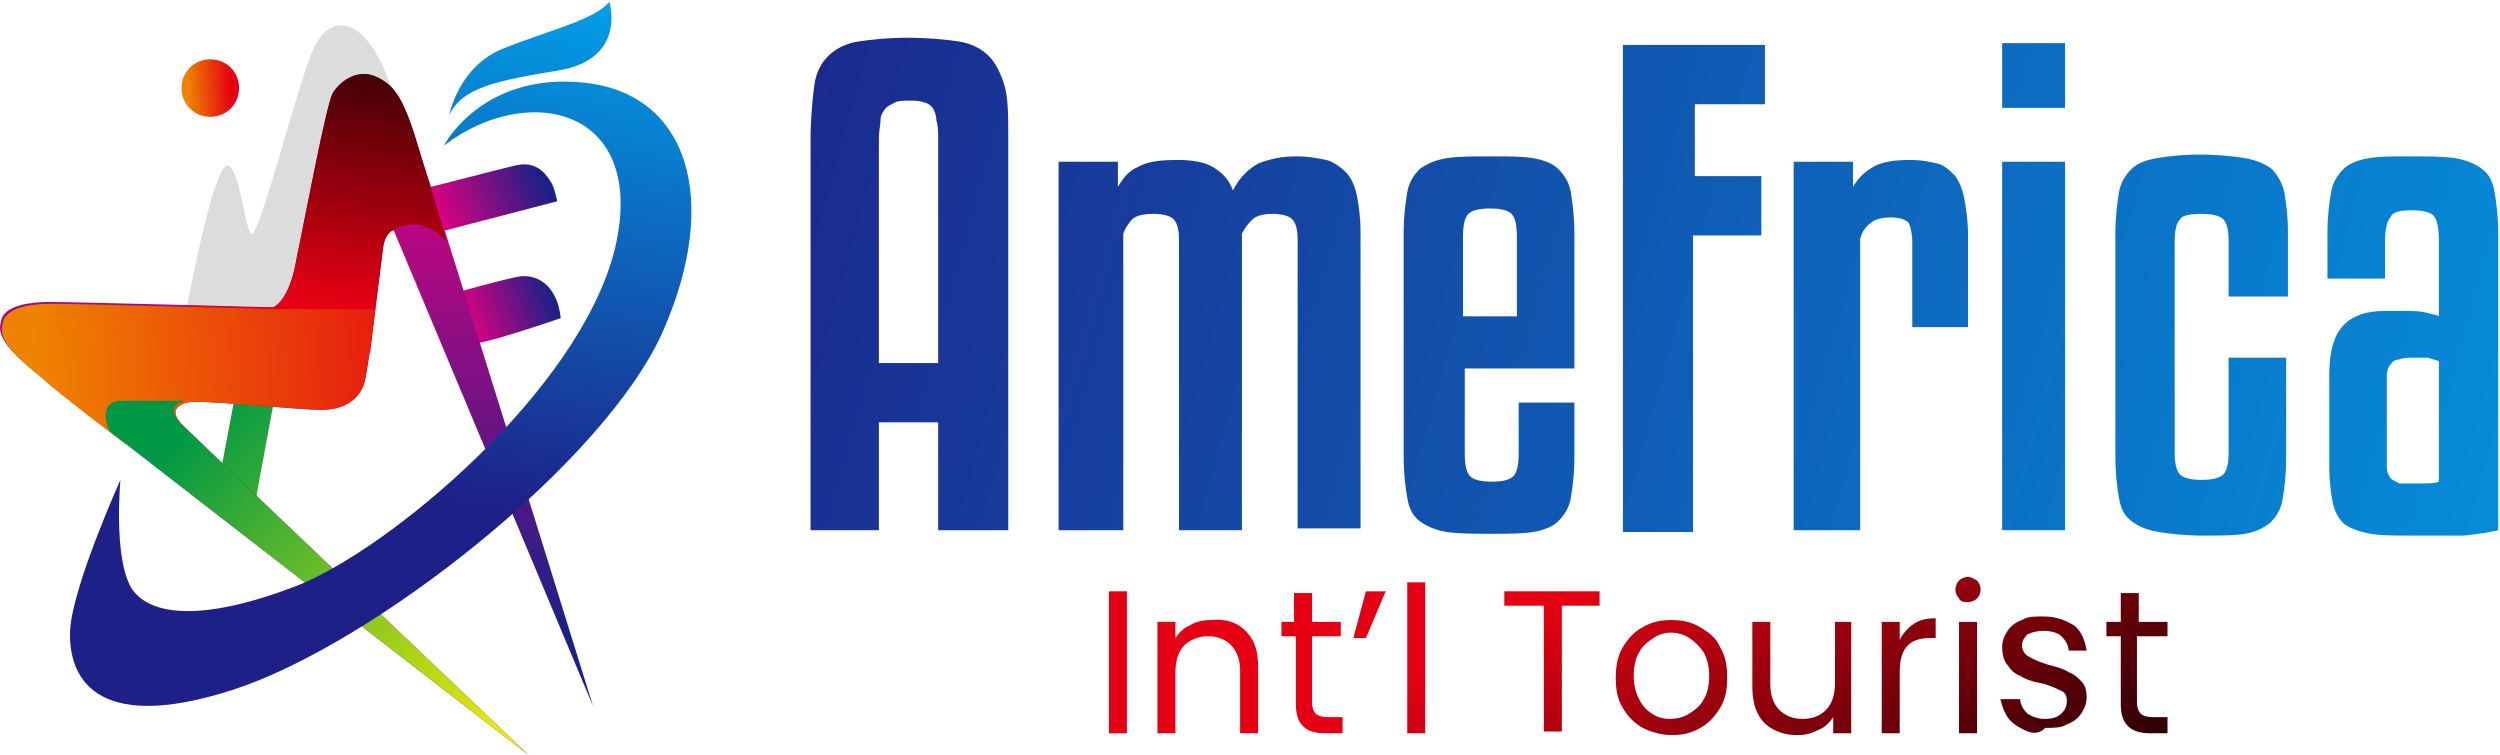 <?xml version="1.0" encoding="utf-8"?>
<!-- Generator: Adobe Illustrator 27.0.0, SVG Export Plug-In . SVG Version: 6.00 Build 0)  -->
<svg version="1.1" id="Layer_1" xmlns="http://www.w3.org/2000/svg" xmlns:xlink="http://www.w3.org/1999/xlink" x="0px" y="0px"
	 viewBox="0 0 139.1 42" style="enable-background:new 0 0 139.1 42;" xml:space="preserve">
<style type="text/css">
	
		.st0{clip-path:url(#SVGID_00000042734645251754932260000006414290600073471113_);fill:url(#SVGID_00000005956563339029705240000016400206303539472061_);}
	.st1{fill-rule:evenodd;clip-rule:evenodd;fill:#DBDCDC;}
	
		.st2{clip-path:url(#SVGID_00000180356226493467784570000010720916440961101970_);fill:url(#SVGID_00000116939092598086749810000000182162105974529952_);}
	
		.st3{clip-path:url(#SVGID_00000096772207923736304930000015051778557700472486_);fill:url(#SVGID_00000014635677306531360320000016045691104003099265_);}
	
		.st4{clip-path:url(#SVGID_00000121964990877368990260000007727603639152934322_);fill:url(#SVGID_00000107550999904461738790000005916590686861392827_);}
	
		.st5{clip-path:url(#SVGID_00000015312973499658993440000000159895706263457161_);fill:url(#SVGID_00000047771199497942044360000005003324301830551683_);}
	
		.st6{clip-path:url(#SVGID_00000121967953813041742580000004003497713900027816_);fill:url(#SVGID_00000046332656064575260840000011840716925789952414_);}
	
		.st7{clip-path:url(#SVGID_00000090976829812217826680000014696541944621701000_);fill:url(#SVGID_00000013874950195224257010000017846532493071031230_);}
	
		.st8{clip-path:url(#SVGID_00000160882776445638754650000016316814252847805627_);fill:url(#SVGID_00000103247387480099627190000013875291627938243226_);}
	
		.st9{clip-path:url(#SVGID_00000106865085769266952330000003467574037607281339_);fill:url(#SVGID_00000175288933152246248510000017284047597495006635_);}
	.st10{fill:url(#SVGID_00000024719103405956919870000009203575865020368528_);}
	.st11{fill:url(#SVGID_00000137851696479183949070000007464167694805246369_);}
	.st12{fill:url(#SVGID_00000158709945239280270600000016429799506560275075_);}
	.st13{fill:url(#SVGID_00000101069746964489965570000005621723953170683301_);}
	.st14{fill:url(#SVGID_00000099633477209799294630000007840462252745782706_);}
	.st15{fill:url(#SVGID_00000178197845274854998340000014368854645379180710_);}
	.st16{fill:url(#SVGID_00000017497582692629666210000007220077562814532781_);}
	.st17{fill:url(#SVGID_00000103231694057704246720000018125380911336887483_);}
	.st18{fill:url(#SVGID_00000007419835076662141420000005967493393919062431_);}
	.st19{fill:url(#SVGID_00000106853995260758740510000013887715789564523188_);}
	.st20{fill:url(#SVGID_00000125561334382770088210000013449634813968682167_);}
	.st21{fill:url(#SVGID_00000021834388179194454700000009560394450890781114_);}
	.st22{fill:url(#SVGID_00000145038583748651896410000006231597805478380476_);}
	.st23{fill:url(#SVGID_00000155126383763588599860000012441356301444256128_);}
	.st24{fill:url(#SVGID_00000069378395787586743050000001377925980860076711_);}
	.st25{fill:url(#SVGID_00000079454824071201284110000014621951299285326259_);}
	.st26{fill:url(#SVGID_00000125581652969227107080000007262345738027027373_);}
	.st27{fill:url(#SVGID_00000004534178543892553350000002814917890249933746_);}
	.st28{fill:url(#SVGID_00000002342504381890479320000012209908064133386429_);}
	.st29{fill:url(#SVGID_00000111174069172165723500000005955533921998451112_);}
</style>
<g>
	<g>
		<defs>
			<polygon id="SVGID_1_" points="13.1,21.9 12.1,27.2 14.1,28.5 15.3,22 			"/>
		</defs>
		<clipPath id="SVGID_00000134934215144355728920000004643401921963722126_">
			<use xlink:href="#SVGID_1_"  style="overflow:visible;"/>
		</clipPath>
		
			<linearGradient id="SVGID_00000018922772895555923730000015682420161931225763_" gradientUnits="userSpaceOnUse" x1="11.295" y1="22.904" x2="30.292" y2="41.041">
			<stop  offset="0" style="stop-color:#009844"/>
			<stop  offset="1" style="stop-color:#FFF000"/>
		</linearGradient>
		
			<rect x="12.1" y="21.9" style="clip-path:url(#SVGID_00000134934215144355728920000004643401921963722126_);fill:url(#SVGID_00000018922772895555923730000015682420161931225763_);" width="3.3" height="6.6"/>
	</g>
	<path class="st1" d="M10.1,18.7c0,0,1.3-7.4,2.2-9.1c0.9-1.8,1.3,3.4,1.7,3.4c0.5,0,2.4-7.8,3.4-10.2c1-2.3,3.2-2,4.6,2.8
		c1.4,4.8-2.1,5.3-2.1,5.3l-2.4,8.6L10.1,18.7z"/>
	<g>
		<defs>
			<path id="SVGID_00000176004877602308311590000017286726695060281782_" d="M23.5,10.5c0.2,0,3.9-1,5.2-1.3c1.3-0.3,1.8,0.7,2,1
				c0.2,0.4,0.3,1,0.3,1l-7.3,1.9L23.5,10.5z"/>
		</defs>
		<clipPath id="SVGID_00000110454052674461695680000009172096689598014097_">
			<use xlink:href="#SVGID_00000176004877602308311590000017286726695060281782_"  style="overflow:visible;"/>
		</clipPath>
		
			<linearGradient id="SVGID_00000132051297788345857940000003997544095263370644_" gradientUnits="userSpaceOnUse" x1="30.121" y1="9.855" x2="24.284" y2="12.343">
			<stop  offset="0" style="stop-color:#1D2087"/>
			<stop  offset="1" style="stop-color:#E3007F"/>
		</linearGradient>
		
			<rect x="23.5" y="9" style="clip-path:url(#SVGID_00000110454052674461695680000009172096689598014097_);fill:url(#SVGID_00000132051297788345857940000003997544095263370644_);" width="7.5" height="4.2"/>
	</g>
	<g>
		<defs>
			<path id="SVGID_00000132087569002619684320000006952124972807117467_" d="M25.3,16.3c0,0,2.5-0.7,3.5-0.9c1-0.2,2.2,0.4,2.4,2.3
				c0,0-4.9,1.7-5.1,1.4C26,18.8,25.3,16.3,25.3,16.3"/>
		</defs>
		<clipPath id="SVGID_00000121242925434841065330000013109027585899112100_">
			<use xlink:href="#SVGID_00000132087569002619684320000006952124972807117467_"  style="overflow:visible;"/>
		</clipPath>
		
			<linearGradient id="SVGID_00000108274698099139187860000004043783709233350311_" gradientUnits="userSpaceOnUse" x1="30.685" y1="16.514" x2="25.88" y2="18.223">
			<stop  offset="0" style="stop-color:#1D2087"/>
			<stop  offset="1" style="stop-color:#E3007F"/>
		</linearGradient>
		
			<rect x="25.3" y="15.3" style="clip-path:url(#SVGID_00000121242925434841065330000013109027585899112100_);fill:url(#SVGID_00000108274698099139187860000004043783709233350311_);" width="5.9" height="4.2"/>
	</g>
	<g>
		<defs>
			<path id="SVGID_00000150088536815419102770000003449385213850037659_" d="M33,39.3L21.9,12.8c0,0-0.5,0.1-0.6,1.1
				c-0.1,0.9-0.8,6.5-1,7.3c-0.2,0.8-0.9,1.6-2.4,1.6c-1.5,0-6.9-0.6-7.5-0.4c-0.7,0.2-0.9,0.6-0.2,1.3C10.8,24.3,29.4,42,29.4,42
				S4.6,22.9,2.2,20.9c-2.4-1.9-2.3-2.5-2.1-3.2c0.3-0.7,1.5-0.9,2.7-0.9c1.3,0,12.4,0.3,12.4,0.3s0.9-0.3,1.3-2.7
				c0.5-2.4,1.6-8.3,2-9.2C19,4.4,20,3.8,21,4.3c1,0.5,1.5,1.2,2.4,4.3C24.4,11.6,33,39.3,33,39.3"/>
		</defs>
		<clipPath id="SVGID_00000168102525939623762800000018165660632975122059_">
			<use xlink:href="#SVGID_00000150088536815419102770000003449385213850037659_"  style="overflow:visible;"/>
		</clipPath>
		
			<linearGradient id="SVGID_00000032645243223428245500000010489886166584640153_" gradientUnits="userSpaceOnUse" x1="16.707" y1="35.182" x2="16.047" y2="6.953">
			<stop  offset="0" style="stop-color:#1D2087"/>
			<stop  offset="1" style="stop-color:#E3007F"/>
		</linearGradient>
		
			<rect x="-0.2" y="3.8" style="clip-path:url(#SVGID_00000168102525939623762800000018165660632975122059_);fill:url(#SVGID_00000032645243223428245500000010489886166584640153_);" width="33.2" height="38.2"/>
	</g>
	<g>
		<defs>
			<path id="SVGID_00000053534797320257763710000016318319484336418474_" d="M21.9,12.8c0,0-0.5,0.1-0.6,1.1
				c-0.1,0.7-0.5,3.8-0.7,5.7c-2.1,0.5-6.5,1.4-7.1,0.8C12.9,20,11.3,19,10.6,17c2.5,0.1,4.6,0.1,4.6,0.1s0.9-0.3,1.3-2.7
				c0.5-2.4,1.6-8.3,2-9.2C19,4.4,20,3.8,21,4.3c1,0.5,1.5,1.2,2.4,4.3c0.2,0.7,0.8,2.5,1.5,5C25,13.5,23.5,11.8,21.9,12.8"/>
		</defs>
		<clipPath id="SVGID_00000018921037712689406070000001532915048676665018_">
			<use xlink:href="#SVGID_00000053534797320257763710000016318319484336418474_"  style="overflow:visible;"/>
		</clipPath>
		
			<linearGradient id="SVGID_00000073713429219366817220000016022628472204805268_" gradientUnits="userSpaceOnUse" x1="17.218" y1="16.68" x2="19.695" y2="-1.483">
			<stop  offset="0" style="stop-color:#E50013"/>
			<stop  offset="1" style="stop-color:#000000"/>
		</linearGradient>
		
			<rect x="10.6" y="3.8" style="clip-path:url(#SVGID_00000018921037712689406070000001532915048676665018_);fill:url(#SVGID_00000073713429219366817220000016022628472204805268_);" width="14.4" height="17.2"/>
	</g>
	<g>
		<defs>
			<path id="SVGID_00000165924640815507180800000006477664578197366442_" d="M20.9,17.1c-0.2,1.8-0.5,3.6-0.6,4.1
				c-0.2,0.8-0.9,1.6-2.4,1.6c-1.5,0-6.9-0.6-7.5-0.4c-0.7,0.2-0.9,0.6-0.2,1.3c0.1,0.1,0.2,0.2,0.5,0.5c-0.9,0.2-2.2,0.4-3.6,0.6
				c-2.5-1.9-4.3-3.3-4.8-3.8c-2.4-1.9-2.3-2.5-2.1-3.2c0.3-0.7,1.5-0.9,2.7-0.9c1.3,0,12.4,0.3,12.4,0.3H20.9z"/>
		</defs>
		<clipPath id="SVGID_00000156570949883373529550000016214928886536309385_">
			<use xlink:href="#SVGID_00000165924640815507180800000006477664578197366442_"  style="overflow:visible;"/>
		</clipPath>
		
			<linearGradient id="SVGID_00000151508619850001445820000010800588026881227146_" gradientUnits="userSpaceOnUse" x1="26.753" y1="19.547" x2="2.213" y2="21.372">
			<stop  offset="0" style="stop-color:#E50013"/>
			<stop  offset="1" style="stop-color:#EF8200"/>
		</linearGradient>
		
			<rect x="-0.2" y="16.8" style="clip-path:url(#SVGID_00000156570949883373529550000016214928886536309385_);fill:url(#SVGID_00000151508619850001445820000010800588026881227146_);" width="21.1" height="7.9"/>
	</g>
	<g>
		<defs>
			<path id="SVGID_00000139982917571974771390000012237796795081945502_" d="M10.5,22.3c-0.1,0-0.1,0-0.2,0
				c-0.7,0.2-0.9,0.6-0.2,1.3C10.8,24.3,29.4,42,29.4,42S13.7,29.9,6.1,24c-0.5-1.1-0.1-1.7,0.6-1.7C7.4,22.3,10.5,22.3,10.5,22.3
				L10.5,22.3z"/>
		</defs>
		<clipPath id="SVGID_00000042706339031196728460000009928023882219556796_">
			<use xlink:href="#SVGID_00000139982917571974771390000012237796795081945502_"  style="overflow:visible;"/>
		</clipPath>
		
			<linearGradient id="SVGID_00000119803131571348401680000000301723140556712368_" gradientUnits="userSpaceOnUse" x1="9.624" y1="24.654" x2="28.62" y2="42.792">
			<stop  offset="0" style="stop-color:#009844"/>
			<stop  offset="1" style="stop-color:#FFF000"/>
		</linearGradient>
		
			<rect x="5.6" y="22.3" style="clip-path:url(#SVGID_00000042706339031196728460000009928023882219556796_);fill:url(#SVGID_00000119803131571348401680000000301723140556712368_);" width="23.8" height="19.7"/>
	</g>
	<g>
		<defs>
			<path id="SVGID_00000083053878642526192320000017882963711981863330_" d="M25,6.4c0,0,0.5-2.7,3-3.7c2.5-1,5.1-1.6,5.9-2.6
				c0,0,1,3.1-2.7,3.8C27.5,4.5,25.7,4.9,25,6.4 M24.7,8.1c0,0,2.1-4.1,7.8-3.5c5.8,0.6,7.6,6.5,4.4,13.8c-3.2,7.3-16.2,17.5-24,20
				c-7.8,2.5-9.1-0.9-9-3.3c0.1-2.4,2.8-8.4,2.8-8.4s-0.4,4.3,0.6,6c1,1.6,4,1.9,9.2-0.1c5.1-2,15.7-10.8,17.7-18.7
				C36.1,6,29.4,4.5,24.7,8.1z"/>
		</defs>
		<clipPath id="SVGID_00000021811797304658187210000014880722539150469306_">
			<use xlink:href="#SVGID_00000083053878642526192320000017882963711981863330_"  style="overflow:visible;"/>
		</clipPath>
		
			<linearGradient id="SVGID_00000108292115577065224380000016278951236110436268_" gradientUnits="userSpaceOnUse" x1="20.846" y1="27.215" x2="25.598" y2="-1.398">
			<stop  offset="0" style="stop-color:#1D2087"/>
			<stop  offset="1" style="stop-color:#00A0E8"/>
		</linearGradient>
		
			<rect x="3.8" style="clip-path:url(#SVGID_00000021811797304658187210000014880722539150469306_);fill:url(#SVGID_00000108292115577065224380000016278951236110436268_);" width="36.3" height="41"/>
	</g>
	<g>
		<defs>
			<path id="SVGID_00000175297725479442021750000009314437220963941778_" d="M11.7,3.3c0.9,0,1.6,0.7,1.6,1.6s-0.7,1.6-1.6,1.6
				s-1.6-0.7-1.6-1.6S10.8,3.3,11.7,3.3"/>
		</defs>
		<clipPath id="SVGID_00000031890299515377512070000005888729738971448463_">
			<use xlink:href="#SVGID_00000175297725479442021750000009314437220963941778_"  style="overflow:visible;"/>
		</clipPath>
		
			<linearGradient id="SVGID_00000016069269006261910180000006578816477025844904_" gradientUnits="userSpaceOnUse" x1="12.883" y1="4.84" x2="10.434" y2="4.975">
			<stop  offset="0" style="stop-color:#E50013"/>
			<stop  offset="1" style="stop-color:#EF8200"/>
		</linearGradient>
		
			<rect x="10.1" y="3.3" style="clip-path:url(#SVGID_00000031890299515377512070000005888729738971448463_);fill:url(#SVGID_00000016069269006261910180000006578816477025844904_);" width="3.2" height="3.2"/>
	</g>
</g>
<g>
	
		<linearGradient id="SVGID_00000003788474128525832080000004889335254821520798_" gradientUnits="userSpaceOnUse" x1="33.121" y1="11.421" x2="154.956" y2="45.052">
		<stop  offset="0" style="stop-color:#1D2087"/>
		<stop  offset="1" style="stop-color:#00A0E8"/>
	</linearGradient>
	<path style="fill:url(#SVGID_00000003788474128525832080000004889335254821520798_);" d="M52.2,29.5v-6h-3.3v6h-3.8V7.8
		c0-1.2,0.1-2.2,0.2-3c0.1-0.8,0.4-1.3,0.8-1.7c0.4-0.4,1-0.7,1.7-0.8c0.7-0.1,1.6-0.2,2.7-0.2c1.1,0,2.1,0.1,2.8,0.2
		c0.7,0.1,1.3,0.4,1.7,0.8c0.4,0.4,0.7,1,0.9,1.7c0.2,0.7,0.2,1.7,0.2,3v21.7H52.2z M50.6,5.6c-0.3,0-0.6,0-0.8,0.1
		c-0.2,0.1-0.4,0.2-0.5,0.3S49,6.4,49,6.6c0,0.3-0.1,0.7-0.1,1.1v12.5h3.3V7.8c0-0.5,0-0.8-0.1-1.1c0-0.3-0.1-0.5-0.2-0.7
		c-0.1-0.1-0.3-0.3-0.5-0.3C51.2,5.6,50.9,5.6,50.6,5.6z"/>
	
		<linearGradient id="SVGID_00000090288364815452719420000007833767095215559590_" gradientUnits="userSpaceOnUse" x1="33.474" y1="10.144" x2="155.308" y2="43.774">
		<stop  offset="0" style="stop-color:#1D2087"/>
		<stop  offset="1" style="stop-color:#00A0E8"/>
	</linearGradient>
	<path style="fill:url(#SVGID_00000090288364815452719420000007833767095215559590_);" d="M62.4,29.5h-3.5V9h3.3v1.4
		c0.3-0.5,0.6-0.9,1.1-1.1c0.5-0.3,1.2-0.4,2.2-0.4c0.8,0,1.5,0.1,2,0.4c0.5,0.3,0.9,0.7,1.1,1.3C69,9.8,69.5,9.4,70,9.1
		c0.5-0.2,1.2-0.4,2.1-0.4c0.7,0,1.2,0.1,1.7,0.2c0.4,0.1,0.8,0.4,1.1,0.7c0.3,0.3,0.5,0.8,0.6,1.3c0.1,0.5,0.2,1.2,0.2,2v16.5h-3.5
		V13.3c0-0.5-0.1-0.9-0.3-1.1c-0.2-0.2-0.6-0.3-1.1-0.3c-0.5,0-0.9,0.1-1.1,0.3c-0.2,0.2-0.4,0.4-0.6,0.8v16.5h-3.5V13.3
		c0-0.5-0.1-0.9-0.3-1.1c-0.2-0.2-0.6-0.3-1.1-0.3c-0.6,0-1,0.1-1.2,0.3c-0.2,0.2-0.4,0.5-0.5,0.8V29.5z"/>
	
		<linearGradient id="SVGID_00000083774215741488358650000014064595727973006761_" gradientUnits="userSpaceOnUse" x1="34.646" y1="5.896" x2="156.481" y2="39.526">
		<stop  offset="0" style="stop-color:#1D2087"/>
		<stop  offset="1" style="stop-color:#00A0E8"/>
	</linearGradient>
	<path style="fill:url(#SVGID_00000083774215741488358650000014064595727973006761_);" d="M81.5,20.4v4.8c0,0.7,0.1,1.1,0.3,1.3
		c0.2,0.2,0.6,0.3,1.2,0.3c0.6,0,1-0.1,1.2-0.3c0.2-0.2,0.3-0.6,0.3-1.3v-2.8h3.1v3c0,1-0.1,1.7-0.2,2.3c-0.1,0.6-0.4,1-0.7,1.3
		c-0.3,0.3-0.8,0.5-1.4,0.6c-0.6,0.1-1.4,0.1-2.3,0.1c-1,0-1.8,0-2.5-0.1c-0.6-0.1-1.1-0.3-1.5-0.6c-0.4-0.3-0.6-0.7-0.7-1.3
		c-0.1-0.6-0.2-1.3-0.2-2.3V13c0-1,0.1-1.7,0.2-2.3c0.1-0.6,0.4-1,0.7-1.3c0.4-0.3,0.9-0.5,1.5-0.6c0.6-0.1,1.5-0.1,2.5-0.1
		c1,0,1.7,0,2.3,0.1c0.6,0.1,1.1,0.3,1.4,0.6c0.3,0.3,0.6,0.7,0.7,1.3c0.1,0.6,0.2,1.4,0.2,2.3v7.5H81.5z M81.5,17.6h2.9v-4.4
		c0-0.7-0.1-1.1-0.3-1.3c-0.2-0.2-0.6-0.3-1.2-0.3c-0.6,0-1,0.1-1.2,0.3c-0.2,0.2-0.3,0.6-0.3,1.3V17.6z"/>
	
		<linearGradient id="SVGID_00000077296609709495403280000016818636159234650000_" gradientUnits="userSpaceOnUse" x1="36.289" y1="-5.637620e-02" x2="158.124" y2="33.574">
		<stop  offset="0" style="stop-color:#1D2087"/>
		<stop  offset="1" style="stop-color:#00A0E8"/>
	</linearGradient>
	<path style="fill:url(#SVGID_00000077296609709495403280000016818636159234650000_);" d="M90.3,29.5v-27h7.9v3.3h-3.9v4H98v3.3
		h-3.8v16.5H90.3z"/>
	
		<linearGradient id="SVGID_00000070836936644779780820000015144491993744180626_" gradientUnits="userSpaceOnUse" x1="36.127" y1="0.53" x2="157.962" y2="34.16">
		<stop  offset="0" style="stop-color:#1D2087"/>
		<stop  offset="1" style="stop-color:#00A0E8"/>
	</linearGradient>
	<path style="fill:url(#SVGID_00000070836936644779780820000015144491993744180626_);" d="M103.3,29.5h-3.5V9h3.3v1.4
		c0.3-0.5,0.6-0.8,1.1-1.1c0.5-0.3,1.2-0.4,2.1-0.4c0.6,0,1.1,0.1,1.5,0.2c0.4,0.1,0.7,0.4,1,0.7c0.2,0.3,0.4,0.7,0.5,1.3
		c0.1,0.5,0.2,1.2,0.2,2v5.1h-3.1v-4.7c0-0.5-0.1-0.9-0.2-1.1c-0.2-0.2-0.5-0.3-1-0.3c-0.5,0-0.9,0.1-1.1,0.3
		c-0.3,0.2-0.5,0.5-0.6,0.9V29.5z"/>
	
		<linearGradient id="SVGID_00000131348522734831405500000018098035794625447553_" gradientUnits="userSpaceOnUse" x1="37.63" y1="-4.915" x2="159.465" y2="28.715">
		<stop  offset="0" style="stop-color:#1D2087"/>
		<stop  offset="1" style="stop-color:#00A0E8"/>
	</linearGradient>
	<path style="fill:url(#SVGID_00000131348522734831405500000018098035794625447553_);" d="M114.9,6h-3.5V2.4h3.5V6z M114.9,29.5
		h-3.5V9h3.5V29.5z"/>
	
		<linearGradient id="SVGID_00000121240956608398398800000010163274577635596476_" gradientUnits="userSpaceOnUse" x1="37.451" y1="-4.265" x2="159.285" y2="29.366">
		<stop  offset="0" style="stop-color:#1D2087"/>
		<stop  offset="1" style="stop-color:#00A0E8"/>
	</linearGradient>
	<path style="fill:url(#SVGID_00000121240956608398398800000010163274577635596476_);" d="M124,16.6v-3.2c0-0.6-0.1-1-0.3-1.2
		c-0.2-0.2-0.6-0.3-1.2-0.3c-0.7,0-1.1,0.1-1.2,0.3c-0.2,0.2-0.3,0.6-0.3,1.2v11.8c0,0.6,0.1,1,0.3,1.2c0.2,0.2,0.6,0.3,1.2,0.3
		c0.6,0,1-0.1,1.2-0.3c0.2-0.2,0.3-0.6,0.3-1.2v-5.3h3.2v5.6c0,1-0.1,1.7-0.2,2.3c-0.1,0.6-0.4,1-0.7,1.3c-0.4,0.3-0.8,0.5-1.4,0.6
		c-0.6,0.1-1.3,0.1-2.3,0.1c-1,0-1.9-0.1-2.5-0.2c-0.6-0.1-1.1-0.3-1.5-0.6c-0.4-0.3-0.6-0.7-0.7-1.3c-0.1-0.6-0.2-1.3-0.2-2.3V13
		c0-0.9,0.1-1.7,0.2-2.3c0.1-0.6,0.4-1,0.7-1.3c0.3-0.3,0.8-0.5,1.4-0.6c0.6-0.1,1.4-0.2,2.4-0.2c1,0,1.9,0.1,2.5,0.2
		c0.6,0.1,1.1,0.3,1.5,0.6c0.3,0.3,0.6,0.8,0.7,1.3c0.1,0.6,0.2,1.3,0.2,2.2v3.6H124z"/>
	
		<linearGradient id="SVGID_00000177464353735580553550000001548504027937146279_" gradientUnits="userSpaceOnUse" x1="38.281" y1="-7.272" x2="160.115" y2="26.358">
		<stop  offset="0" style="stop-color:#1D2087"/>
		<stop  offset="1" style="stop-color:#00A0E8"/>
	</linearGradient>
	<path style="fill:url(#SVGID_00000177464353735580553550000001548504027937146279_);" d="M134.2,29.8c-1,0-1.7,0-2.3-0.1
		c-0.6-0.1-1.1-0.3-1.4-0.5s-0.6-0.7-0.7-1.2c-0.1-0.5-0.2-1.2-0.2-2.1v-5c0-1.2,0.2-2.1,0.7-2.7c0.5-0.6,1.3-0.9,2.4-0.9h0.7
		c0.8,0,1.3,0,1.6,0.1c0.3,0.1,0.6,0.1,0.7,0.2v-4.2c0-0.7-0.1-1.2-0.3-1.4c-0.2-0.2-0.6-0.3-1.2-0.3c-0.7,0-1.1,0.1-1.2,0.4
		c-0.2,0.2-0.3,0.7-0.3,1.4v2h-3.2V13c0-1,0.1-1.7,0.2-2.3c0.1-0.6,0.4-1,0.7-1.3c0.3-0.3,0.8-0.5,1.4-0.6c0.6-0.1,1.4-0.1,2.3-0.1
		c1,0,1.8,0,2.5,0.1c0.6,0.1,1.1,0.3,1.5,0.6c0.4,0.3,0.6,0.7,0.7,1.3c0.1,0.6,0.2,1.3,0.2,2.3v16.5c-0.4,0.1-1,0.2-1.9,0.3
		C136.3,29.8,135.3,29.8,134.2,29.8z M134.4,26.9c0.7,0,1.1,0,1.3-0.1v-6.7c-0.2-0.1-0.4-0.1-0.6-0.2c-0.2,0-0.5,0-0.7,0
		c-0.4,0-0.7,0-0.9,0.1c-0.2,0-0.4,0.1-0.5,0.3c-0.1,0.1-0.2,0.3-0.2,0.6c0,0.2,0,0.5,0,0.9V25c0,0.4,0,0.8,0,1
		c0,0.3,0.1,0.4,0.2,0.6c0.1,0.1,0.3,0.2,0.5,0.3C133.7,26.9,134,26.9,134.4,26.9z"/>
</g>
<g>
	
		<linearGradient id="SVGID_00000052796432179567011390000005343795623485741500_" gradientUnits="userSpaceOnUse" x1="66.346" y1="44.46" x2="79.575" y2="68.973">
		<stop  offset="0" style="stop-color:#E50013"/>
		<stop  offset="1" style="stop-color:#000000"/>
	</linearGradient>
	<path style="fill:url(#SVGID_00000052796432179567011390000005343795623485741500_);" d="M62.7,32.9v7.9h-1v-7.9H62.7z"/>
	
		<linearGradient id="SVGID_00000128465314762859864750000017076680513208802974_" gradientUnits="userSpaceOnUse" x1="69.551" y1="42.73" x2="82.78" y2="67.243">
		<stop  offset="0" style="stop-color:#E50013"/>
		<stop  offset="1" style="stop-color:#000000"/>
	</linearGradient>
	<path style="fill:url(#SVGID_00000128465314762859864750000017076680513208802974_);" d="M69.3,35.1c0.5,0.5,0.7,1.1,0.7,2v3.7h-1
		v-3.5c0-0.6-0.2-1.1-0.5-1.4c-0.3-0.3-0.7-0.5-1.3-0.5c-0.5,0-1,0.2-1.3,0.5c-0.3,0.3-0.5,0.8-0.5,1.5v3.4h-1v-6.2h1v0.9
		c0.2-0.3,0.5-0.6,0.8-0.7c0.3-0.2,0.7-0.3,1.2-0.3C68.3,34.4,68.9,34.7,69.3,35.1z"/>
	
		<linearGradient id="SVGID_00000077286030072729172230000015428476415318702522_" gradientUnits="userSpaceOnUse" x1="74.78" y1="39.908" x2="88.009" y2="64.421">
		<stop  offset="0" style="stop-color:#E50013"/>
		<stop  offset="1" style="stop-color:#000000"/>
	</linearGradient>
	<path style="fill:url(#SVGID_00000077286030072729172230000015428476415318702522_);" d="M73,35.4v3.7c0,0.3,0.1,0.5,0.2,0.6
		c0.1,0.1,0.3,0.2,0.7,0.2h0.8v0.9h-0.9c-0.6,0-1-0.1-1.3-0.4c-0.3-0.3-0.4-0.7-0.4-1.3v-3.7h-0.8v-0.8H72V33h1v1.6h1.6v0.8H73z"/>
	
		<linearGradient id="SVGID_00000127741201111322848900000011688043045462343590_" gradientUnits="userSpaceOnUse" x1="78.316" y1="38" x2="91.545" y2="62.513">
		<stop  offset="0" style="stop-color:#E50013"/>
		<stop  offset="1" style="stop-color:#000000"/>
	</linearGradient>
	<path style="fill:url(#SVGID_00000127741201111322848900000011688043045462343590_);" d="M76,32.9h1.1l-1.1,2.6h-0.7L76,32.9z"/>
	
		<linearGradient id="SVGID_00000126303522334303946420000001583659348169952692_" gradientUnits="userSpaceOnUse" x1="79.316" y1="37.46" x2="92.545" y2="61.973">
		<stop  offset="0" style="stop-color:#E50013"/>
		<stop  offset="1" style="stop-color:#000000"/>
	</linearGradient>
	<path style="fill:url(#SVGID_00000126303522334303946420000001583659348169952692_);" d="M79.3,32.4v8.4h-1v-8.4H79.3z"/>
	
		<linearGradient id="SVGID_00000121990788052410560770000011762699701244470144_" gradientUnits="userSpaceOnUse" x1="85.837" y1="33.941" x2="99.066" y2="58.454">
		<stop  offset="0" style="stop-color:#E50013"/>
		<stop  offset="1" style="stop-color:#000000"/>
	</linearGradient>
	<path style="fill:url(#SVGID_00000121990788052410560770000011762699701244470144_);" d="M89,32.9v0.8h-2.1v7h-1v-7h-2.2v-0.8H89z"
		/>
	
		<linearGradient id="SVGID_00000011737088411237799390000010011586504442514105_" gradientUnits="userSpaceOnUse" x1="89.826" y1="31.788" x2="103.055" y2="56.301">
		<stop  offset="0" style="stop-color:#E50013"/>
		<stop  offset="1" style="stop-color:#000000"/>
	</linearGradient>
	<path style="fill:url(#SVGID_00000011737088411237799390000010011586504442514105_);" d="M91.4,40.5c-0.5-0.3-0.8-0.6-1.1-1.1
		c-0.3-0.5-0.4-1-0.4-1.7c0-0.6,0.1-1.2,0.4-1.7c0.3-0.5,0.7-0.9,1.1-1.1c0.5-0.3,1-0.4,1.6-0.4c0.6,0,1.1,0.1,1.6,0.4
		s0.9,0.6,1.1,1.1c0.3,0.5,0.4,1,0.4,1.7s-0.1,1.2-0.4,1.7c-0.3,0.5-0.7,0.9-1.1,1.1c-0.5,0.3-1,0.4-1.6,0.4
		C92.4,40.9,91.8,40.7,91.4,40.5z M94,39.7c0.3-0.2,0.6-0.4,0.8-0.8c0.2-0.3,0.3-0.8,0.3-1.3c0-0.5-0.1-0.9-0.3-1.3
		c-0.2-0.3-0.5-0.6-0.8-0.8c-0.3-0.2-0.7-0.3-1-0.3c-0.4,0-0.7,0.1-1,0.3c-0.3,0.2-0.6,0.4-0.8,0.8c-0.2,0.3-0.3,0.8-0.3,1.3
		c0,0.5,0.1,0.9,0.3,1.3s0.4,0.6,0.7,0.8c0.3,0.2,0.6,0.3,1,0.3C93.3,40,93.7,39.9,94,39.7z"/>
	
		<linearGradient id="SVGID_00000173132923277483914830000009040783243160506270_" gradientUnits="userSpaceOnUse" x1="95.772" y1="28.579" x2="109.001" y2="53.092">
		<stop  offset="0" style="stop-color:#E50013"/>
		<stop  offset="1" style="stop-color:#000000"/>
	</linearGradient>
	<path style="fill:url(#SVGID_00000173132923277483914830000009040783243160506270_);" d="M103,34.6v6.2h-1v-0.9
		c-0.2,0.3-0.5,0.6-0.8,0.7c-0.4,0.2-0.7,0.3-1.2,0.3c-0.5,0-0.9-0.1-1.3-0.3c-0.4-0.2-0.7-0.5-0.9-0.9c-0.2-0.4-0.3-0.9-0.3-1.5
		v-3.6h1v3.5c0,0.6,0.2,1.1,0.5,1.4c0.3,0.3,0.7,0.5,1.3,0.5c0.6,0,1-0.2,1.3-0.5c0.3-0.3,0.5-0.8,0.5-1.5v-3.4H103z"/>
	
		<linearGradient id="SVGID_00000023240822575659846540000008091105835154254266_" gradientUnits="userSpaceOnUse" x1="100.108" y1="26.239" x2="113.337" y2="50.752">
		<stop  offset="0" style="stop-color:#E50013"/>
		<stop  offset="1" style="stop-color:#000000"/>
	</linearGradient>
	<path style="fill:url(#SVGID_00000023240822575659846540000008091105835154254266_);" d="M106.5,34.7c0.3-0.2,0.7-0.3,1.2-0.3v1.1
		h-0.3c-1.2,0-1.7,0.6-1.7,1.9v3.4h-1v-6.2h1v1C105.9,35.2,106.2,34.9,106.5,34.7z"/>
	
		<linearGradient id="SVGID_00000062149680096209306970000000769483960199221916_" gradientUnits="userSpaceOnUse" x1="103.043" y1="24.655" x2="116.272" y2="49.168">
		<stop  offset="0" style="stop-color:#E50013"/>
		<stop  offset="1" style="stop-color:#000000"/>
	</linearGradient>
	<path style="fill:url(#SVGID_00000062149680096209306970000000769483960199221916_);" d="M109,33.3c-0.1-0.1-0.2-0.3-0.2-0.5
		c0-0.2,0.1-0.4,0.2-0.5c0.1-0.1,0.3-0.2,0.5-0.2c0.2,0,0.3,0.1,0.5,0.2c0.1,0.1,0.2,0.3,0.2,0.5c0,0.2-0.1,0.4-0.2,0.5
		s-0.3,0.2-0.5,0.2C109.3,33.5,109.1,33.5,109,33.3z M110,34.6v6.2h-1v-6.2H110z"/>
	
		<linearGradient id="SVGID_00000174560178193478970780000013202995007861418913_" gradientUnits="userSpaceOnUse" x1="105.918" y1="23.104" x2="119.147" y2="47.617">
		<stop  offset="0" style="stop-color:#E50013"/>
		<stop  offset="1" style="stop-color:#000000"/>
	</linearGradient>
	<path style="fill:url(#SVGID_00000174560178193478970780000013202995007861418913_);" d="M112.6,40.6c-0.4-0.2-0.7-0.4-0.9-0.7
		c-0.2-0.3-0.3-0.6-0.4-1h1.1c0,0.3,0.2,0.6,0.4,0.8c0.3,0.2,0.6,0.3,1,0.3c0.4,0,0.7-0.1,0.9-0.3c0.2-0.2,0.3-0.4,0.3-0.7
		c0-0.3-0.1-0.5-0.4-0.6c-0.2-0.1-0.6-0.3-1.1-0.4c-0.5-0.1-0.8-0.2-1.1-0.4c-0.3-0.1-0.5-0.3-0.7-0.6c-0.2-0.2-0.3-0.6-0.3-1
		c0-0.3,0.1-0.6,0.3-0.9c0.2-0.3,0.5-0.5,0.8-0.6c0.3-0.2,0.7-0.2,1.2-0.2c0.7,0,1.2,0.2,1.7,0.5c0.4,0.3,0.6,0.8,0.7,1.4h-1
		c0-0.3-0.2-0.6-0.4-0.8c-0.2-0.2-0.6-0.3-1-0.3c-0.4,0-0.7,0.1-0.9,0.2c-0.2,0.2-0.3,0.4-0.3,0.6c0,0.2,0.1,0.4,0.2,0.5
		c0.1,0.1,0.3,0.2,0.5,0.3c0.2,0.1,0.5,0.2,0.8,0.3c0.4,0.1,0.8,0.2,1.1,0.4c0.3,0.1,0.5,0.3,0.7,0.5c0.2,0.2,0.3,0.5,0.3,0.9
		c0,0.3-0.1,0.6-0.3,0.9c-0.2,0.3-0.5,0.5-0.8,0.6c-0.3,0.2-0.7,0.2-1.2,0.2C113.4,40.9,113,40.8,112.6,40.6z"/>
	
		<linearGradient id="SVGID_00000127025485598858924810000004058414501098700195_" gradientUnits="userSpaceOnUse" x1="110.329" y1="20.723" x2="123.558" y2="45.236">
		<stop  offset="0" style="stop-color:#E50013"/>
		<stop  offset="1" style="stop-color:#000000"/>
	</linearGradient>
	<path style="fill:url(#SVGID_00000127025485598858924810000004058414501098700195_);" d="M118.9,35.4v3.7c0,0.3,0.1,0.5,0.2,0.6
		c0.1,0.1,0.3,0.2,0.7,0.2h0.8v0.9h-0.9c-0.6,0-1-0.1-1.3-0.4c-0.3-0.3-0.4-0.7-0.4-1.3v-3.7h-0.8v-0.8h0.8V33h1v1.6h1.6v0.8H118.9z
		"/>
</g>
</svg>
